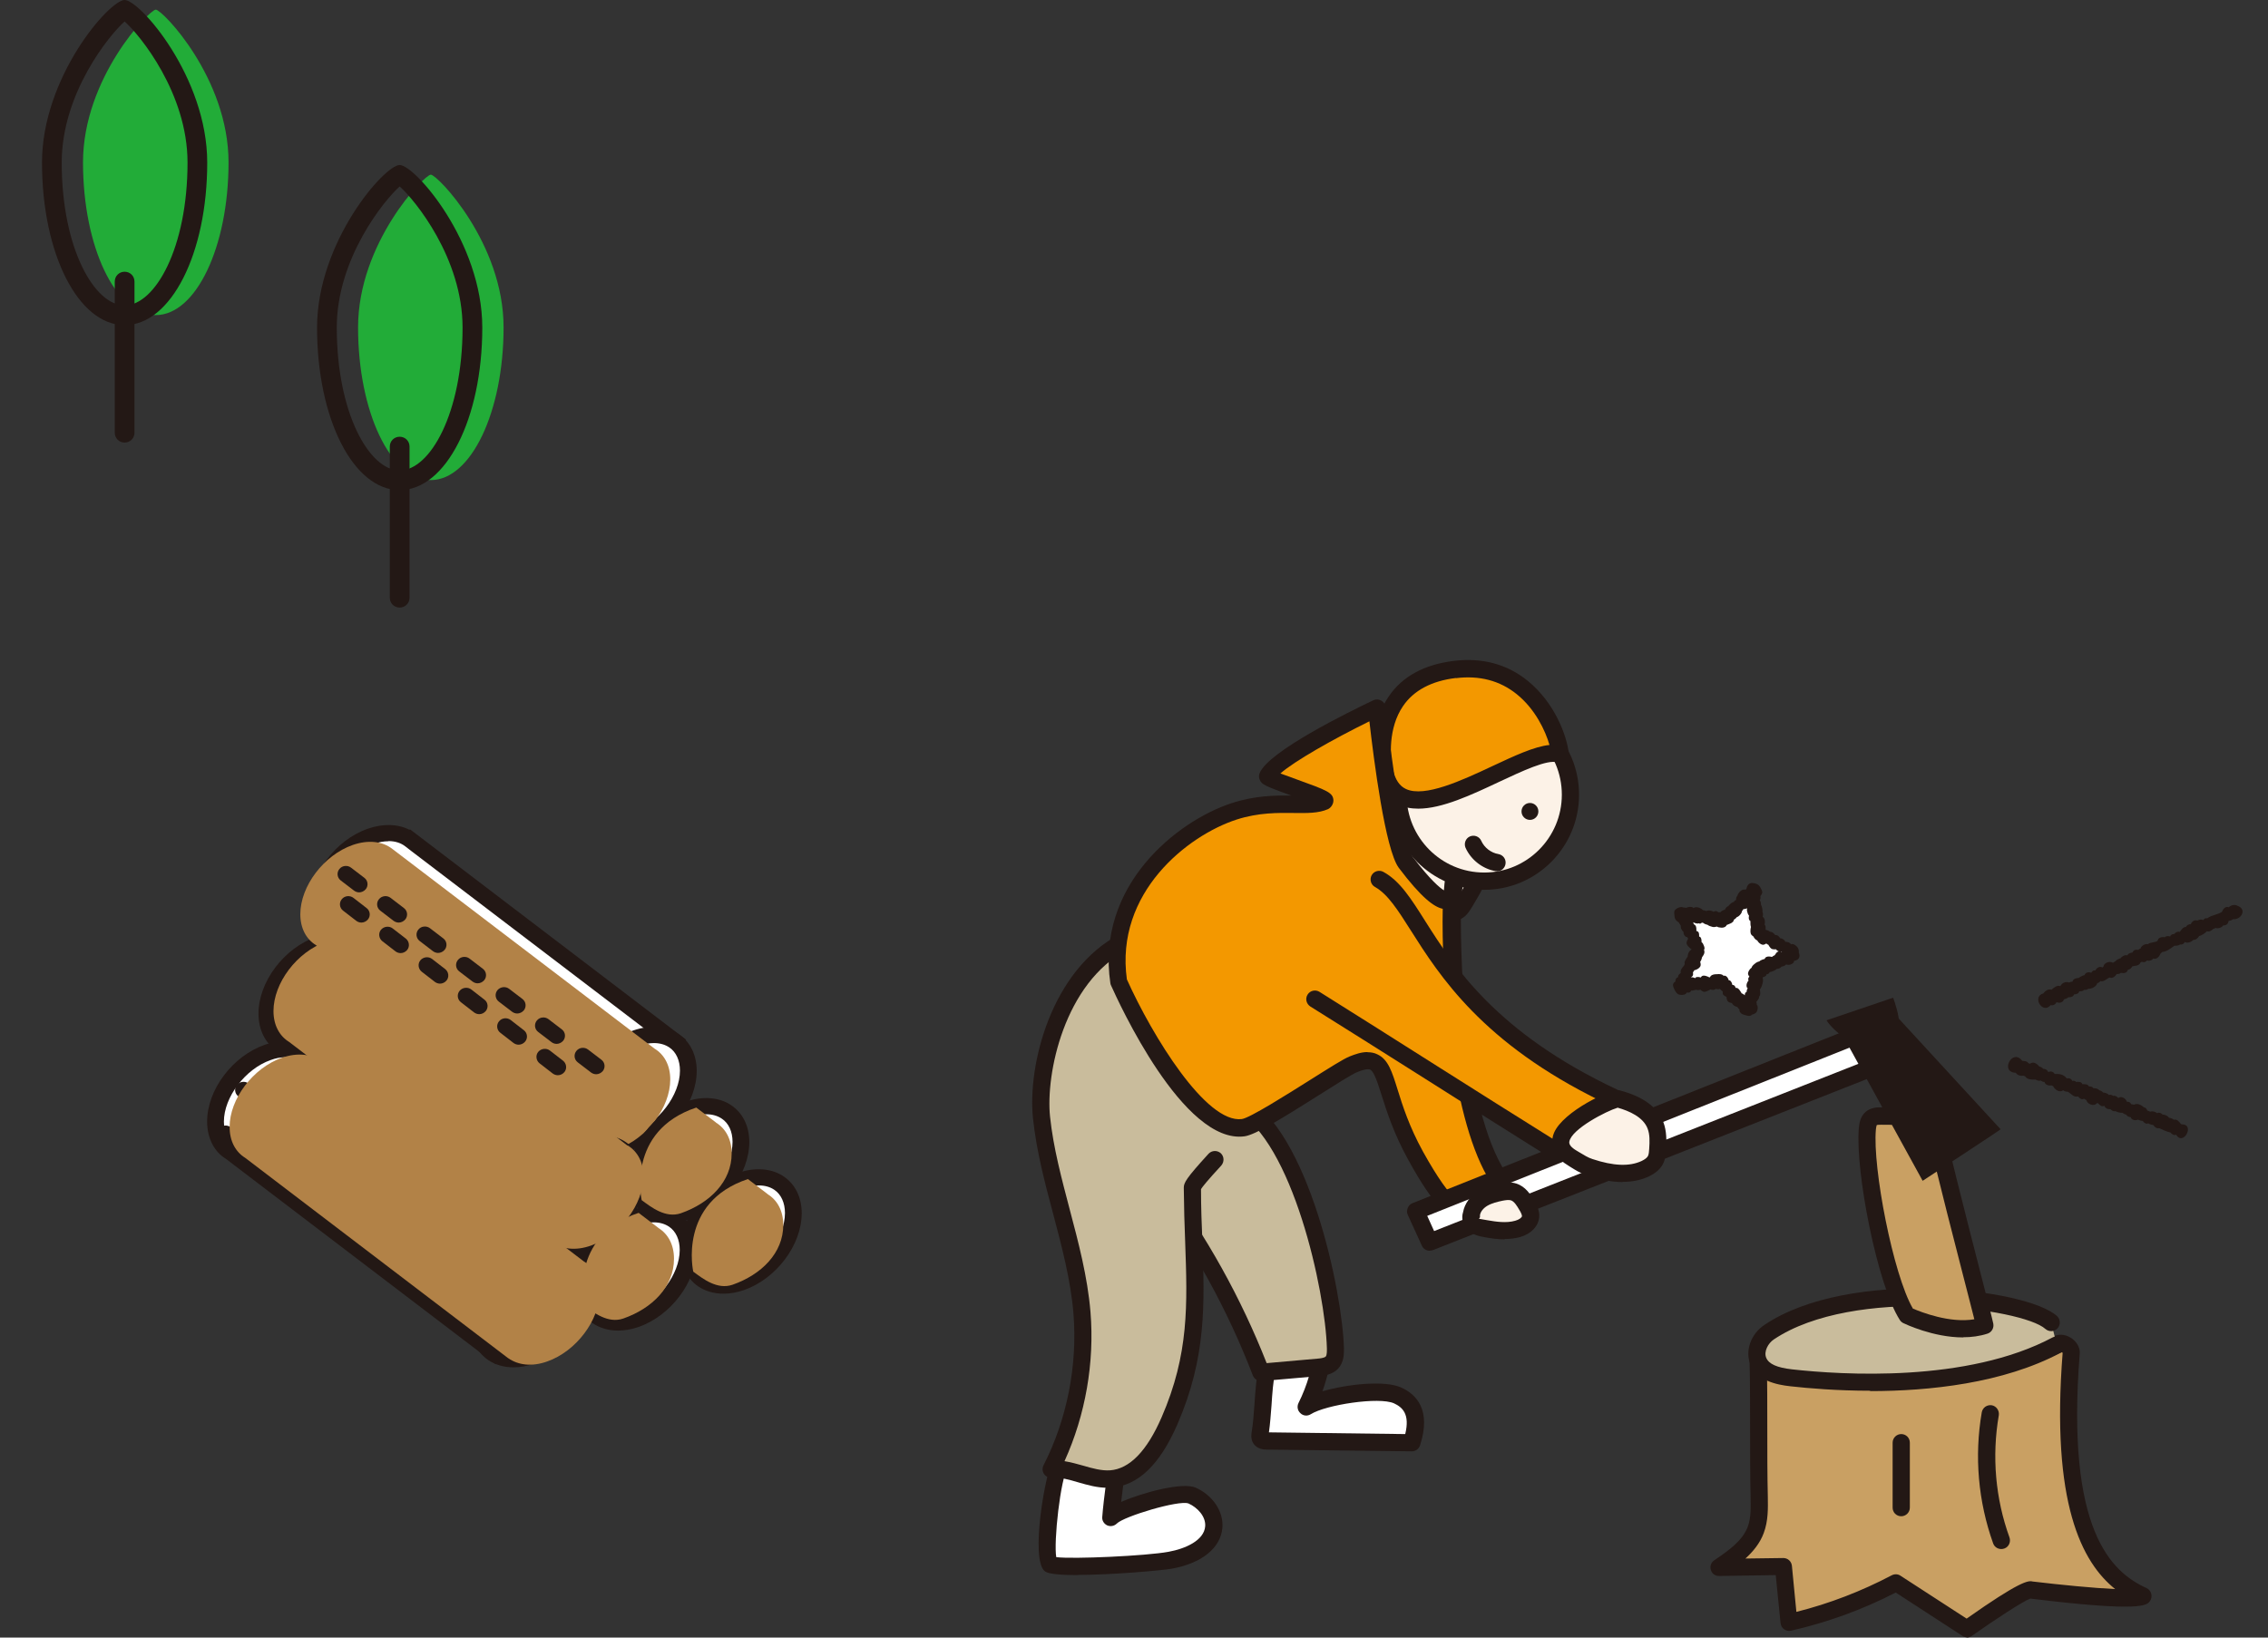 <svg width="108" height="78" viewBox="0 0 108 78" fill="none" xmlns="http://www.w3.org/2000/svg">
<rect x="0" y="0" width="108" height="78" fill="#333333" stroke="none"/>
<path d="M59.998 68.273C59.981 68.355 59.973 68.454 60.014 68.528C60.08 68.627 60.219 68.643 60.334 68.643C62.629 68.668 64.924 68.692 67.219 68.725C67.563 67.648 67.424 66.875 66.555 66.472C65.686 66.07 63.006 66.505 62.203 67.015C62.645 66.127 62.924 65.157 63.014 64.162C63.031 64.014 63.031 63.858 62.94 63.743C62.85 63.62 62.678 63.587 62.522 63.562C59.826 63.143 60.326 66.292 59.99 68.273H59.998Z" fill="white"/>
<path d="M67.228 69.128L60.343 69.046C60.228 69.046 59.867 69.046 59.679 68.742C59.548 68.528 59.589 68.306 59.605 68.199C59.671 67.805 59.703 67.352 59.736 66.884C59.826 65.568 59.925 64.212 60.794 63.521C61.244 63.159 61.859 63.036 62.605 63.151C62.769 63.175 63.08 63.225 63.277 63.48C63.474 63.735 63.449 64.047 63.433 64.195C63.367 64.91 63.212 65.601 62.974 66.267C64.187 65.922 65.957 65.733 66.736 66.094C67.441 66.415 68.17 67.155 67.621 68.841C67.564 69.013 67.408 69.128 67.228 69.128ZM60.425 68.224L66.916 68.306C67.146 67.352 66.785 67.032 66.384 66.843C65.671 66.522 63.138 66.908 62.416 67.361C62.261 67.459 62.056 67.443 61.925 67.311C61.785 67.188 61.753 66.99 61.834 66.826C62.253 65.987 62.523 65.058 62.605 64.121C62.613 64.014 62.605 63.981 62.605 63.965C62.605 63.981 62.498 63.965 62.466 63.965C61.949 63.883 61.564 63.948 61.294 64.162C60.712 64.631 60.621 65.806 60.548 66.941C60.515 67.369 60.482 67.821 60.425 68.224Z" fill="#231815"/>
<path d="M63.594 64.22C63.594 64.458 63.594 64.73 63.43 64.902C63.266 65.075 63.012 65.108 62.774 65.132C61.865 65.215 60.955 65.289 60.045 65.371C58.824 62.197 57.176 59.196 55.144 56.474C54.906 56.154 54.652 55.817 54.562 55.422C54.307 54.32 55.373 53.4 56.316 52.791C61.061 49.716 63.496 60.989 63.586 64.22H63.594Z" fill="#C9BC9C"/>
<path d="M60.046 65.782C59.874 65.782 59.727 65.675 59.661 65.519C58.456 62.378 56.825 59.418 54.817 56.721C54.555 56.368 54.268 55.989 54.161 55.521C53.923 54.468 54.571 53.441 56.096 52.446C57.169 51.747 58.21 51.665 59.21 52.191C62.341 53.843 63.923 61.556 63.997 64.212C63.997 64.442 64.013 64.869 63.727 65.182C63.448 65.486 63.046 65.519 62.809 65.543L60.079 65.782C60.079 65.782 60.054 65.782 60.046 65.782ZM57.907 52.676C57.473 52.676 57.022 52.832 56.546 53.136C55.342 53.917 54.809 54.657 54.964 55.332C55.03 55.636 55.243 55.915 55.464 56.203C57.473 58.9 59.096 61.827 60.317 64.927L62.735 64.713C62.849 64.705 63.063 64.68 63.128 64.614C63.194 64.549 63.185 64.318 63.185 64.22C63.112 61.482 61.538 54.337 58.833 52.906C58.53 52.75 58.218 52.668 57.907 52.668V52.676Z" fill="#231815"/>
<path d="M50.005 74.522C50.317 74.744 54.677 74.522 55.718 74.325C56.644 74.16 57.726 73.683 57.8 72.746C57.858 72.097 57.358 71.504 56.759 71.241C56.161 70.978 53.333 71.833 52.899 72.286C52.956 71.43 53.21 69.819 53.267 68.964C53.292 68.651 50.8 69.202 50.513 69.654C50.046 70.378 49.636 74.267 49.997 74.53L50.005 74.522Z" fill="white"/>
<path d="M51.299 75.023C50.537 75.023 49.939 74.974 49.767 74.851C49.029 74.316 49.791 70.025 50.176 69.424C50.553 68.841 52.791 68.314 53.34 68.495C53.57 68.569 53.701 68.766 53.685 68.98C53.652 69.416 53.578 70.041 53.496 70.674C53.455 70.97 53.422 71.266 53.389 71.537C54.488 71.061 56.324 70.592 56.93 70.855C57.75 71.217 58.275 71.998 58.209 72.771C58.127 73.733 57.225 74.464 55.791 74.719C55.324 74.802 52.939 75.015 51.299 75.015V75.023ZM50.299 74.168C51.094 74.267 54.578 74.111 55.644 73.913C56.455 73.766 57.332 73.371 57.389 72.705C57.43 72.236 57.021 71.8 56.594 71.611C56.127 71.439 53.521 72.228 53.185 72.565C53.062 72.689 52.881 72.721 52.726 72.656C52.57 72.582 52.471 72.425 52.488 72.253C52.521 71.817 52.594 71.2 52.676 70.575C52.734 70.115 52.791 69.663 52.832 69.284C52.25 69.342 51.062 69.663 50.849 69.885C50.496 70.436 50.168 73.437 50.299 74.177V74.168Z" fill="#231815"/>
<path d="M61.576 51.13C62.33 50.168 62.388 49.724 60.748 50.653C60.224 50.949 57.412 52.339 57.043 51.862C56.027 50.555 55.134 49.14 54.404 47.652C53.642 46.115 55.42 43.878 53.527 44.865C50.331 46.501 49.347 50.966 49.585 53.227C49.921 56.376 51.257 59.369 51.511 62.526C51.724 65.083 51.208 67.689 50.044 69.975C51.003 69.901 51.912 70.51 52.871 70.444C54.248 70.345 55.125 68.947 55.675 67.673C57.388 63.735 56.781 60.873 56.765 56.565C56.765 56.433 57.207 55.915 57.839 55.233" fill="#C9BC9C"/>
<path d="M52.724 70.863C52.24 70.863 51.789 70.732 51.355 70.608C50.912 70.477 50.486 70.353 50.084 70.386C49.928 70.386 49.797 70.329 49.715 70.205C49.633 70.082 49.625 69.926 49.691 69.794C50.814 67.599 51.314 65.034 51.117 62.567C50.986 60.964 50.56 59.369 50.15 57.815C49.756 56.343 49.355 54.822 49.191 53.276C48.92 50.744 50.051 46.197 53.338 44.487C53.797 44.248 54.256 44.067 54.592 44.322C54.945 44.585 54.855 45.062 54.748 45.613C54.633 46.189 54.502 46.904 54.773 47.455C55.486 48.894 56.346 50.275 57.33 51.541C57.822 51.591 59.707 50.76 60.559 50.283C61.494 49.757 62.068 49.535 62.379 49.905C62.707 50.283 62.346 50.818 61.912 51.377C61.772 51.558 61.518 51.591 61.338 51.451C61.158 51.311 61.125 51.056 61.264 50.875C61.281 50.859 61.297 50.834 61.305 50.818C61.207 50.867 61.092 50.933 60.961 51.007C60.6 51.212 57.404 52.972 56.732 52.108C55.699 50.785 54.789 49.338 54.043 47.825C53.65 47.019 53.822 46.115 53.953 45.457C53.978 45.334 54.002 45.194 54.019 45.079C53.945 45.111 53.846 45.153 53.715 45.218C50.658 46.805 49.789 51.188 50.002 53.186C50.158 54.674 50.56 56.162 50.937 57.601C51.355 59.18 51.789 60.816 51.928 62.493C52.125 64.894 51.691 67.393 50.691 69.597C50.994 69.646 51.289 69.728 51.584 69.811C52.027 69.942 52.453 70.057 52.855 70.033C53.789 69.967 54.617 69.112 55.314 67.508C56.625 64.491 56.543 62.139 56.437 59.163C56.404 58.349 56.379 57.494 56.371 56.573C56.371 56.335 56.477 56.129 57.551 54.953C57.707 54.789 57.961 54.781 58.133 54.929C58.297 55.085 58.305 55.34 58.158 55.513C57.477 56.252 57.256 56.532 57.191 56.639C57.191 57.519 57.223 58.341 57.256 59.13C57.363 62.09 57.453 64.647 56.068 67.837C55.224 69.778 54.191 70.764 52.912 70.855C52.846 70.855 52.789 70.855 52.732 70.855L52.724 70.863Z" fill="#231815"/>
<path d="M67.591 39.011C67.591 39.011 67.419 39.208 67.411 39.192L67.632 38.978C67.239 39.323 66.788 39.619 66.304 39.833C66.017 39.965 65.763 40.425 65.821 40.737C65.878 41.05 66.083 41.313 66.28 41.56C66.878 42.283 67.525 43.015 68.403 43.36C68.771 43.508 69.23 43.566 69.517 43.294C69.607 43.212 69.673 43.105 69.73 42.998C70.099 42.39 70.468 41.765 70.673 41.083C70.157 40.524 69.64 39.965 69.124 39.405C68.976 39.241 68.812 39.077 68.599 39.035C68.493 39.011 68.386 39.027 68.28 39.035C67.993 39.068 67.886 38.97 67.599 38.994L67.591 39.011Z" fill="#FCF2E7"/>
<path d="M68.978 43.911C68.748 43.911 68.502 43.862 68.248 43.755C67.281 43.368 66.593 42.596 65.97 41.831C65.724 41.527 65.494 41.222 65.421 40.82C65.331 40.326 65.675 39.677 66.142 39.463C66.544 39.274 66.921 39.044 67.265 38.756C67.355 38.665 67.445 38.6 67.585 38.591C67.634 38.591 67.675 38.591 67.724 38.591H67.765C67.863 38.591 67.937 38.608 68.011 38.624C68.093 38.641 68.15 38.649 68.232 38.641C68.347 38.624 68.511 38.608 68.683 38.641C69.035 38.715 69.273 38.97 69.429 39.134L71.134 40.984L71.068 41.206C70.847 41.946 70.445 42.62 70.085 43.221C70.019 43.327 69.929 43.475 69.798 43.607C69.585 43.804 69.306 43.903 68.986 43.903L68.978 43.911ZM67.535 39.594C67.207 39.841 66.855 40.047 66.478 40.219C66.355 40.277 66.199 40.556 66.224 40.68C66.257 40.885 66.412 41.091 66.601 41.313C67.158 41.995 67.773 42.686 68.552 42.998C68.781 43.089 69.093 43.147 69.24 43.015C69.289 42.974 69.339 42.883 69.38 42.809C69.691 42.291 70.011 41.765 70.207 41.206L68.822 39.71C68.732 39.611 68.609 39.479 68.511 39.463C68.47 39.455 68.388 39.463 68.314 39.463C68.117 39.479 67.97 39.463 67.863 39.438C67.83 39.438 67.798 39.43 67.773 39.422C67.699 39.504 67.626 39.562 67.535 39.594Z" fill="#231815"/>
<path d="M70.677 41.971C72.945 41.971 74.783 40.127 74.783 37.851C74.783 35.576 72.945 33.732 70.677 33.732C68.409 33.732 66.57 35.576 66.57 37.851C66.57 40.127 68.409 41.971 70.677 41.971Z" fill="#FCF2E7"/>
<path d="M70.676 42.382C68.185 42.382 66.16 40.351 66.16 37.851C66.16 35.352 68.185 33.321 70.676 33.321C73.168 33.321 75.193 35.352 75.193 37.851C75.193 40.351 73.168 42.382 70.676 42.382ZM70.676 34.143C68.635 34.143 66.98 35.804 66.98 37.851C66.98 39.899 68.635 41.56 70.676 41.56C72.717 41.56 74.373 39.899 74.373 37.851C74.373 35.804 72.717 34.143 70.676 34.143Z" fill="#231815"/>
<path d="M72.855 39.052C73.077 39.052 73.256 38.871 73.256 38.649C73.256 38.426 73.077 38.246 72.855 38.246C72.633 38.246 72.453 38.426 72.453 38.649C72.453 38.871 72.633 39.052 72.855 39.052Z" fill="#231815"/>
<path d="M69.277 31.89C72.85 31.455 74.186 34.818 74.293 35.928C72.605 35.36 66.834 40.417 65.933 36.783C65.695 35.837 65.449 32.359 69.277 31.89Z" fill="#F39800"/>
<path d="M67.539 38.517C67.195 38.517 66.875 38.46 66.588 38.32C66.064 38.065 65.703 37.58 65.531 36.881C65.343 36.108 65.252 34.456 66.129 33.173C66.777 32.219 67.818 31.652 69.228 31.479C70.572 31.315 71.76 31.627 72.744 32.425C74.039 33.469 74.621 35.064 74.703 35.886C74.719 36.026 74.662 36.158 74.547 36.248C74.441 36.339 74.293 36.363 74.162 36.314C73.687 36.158 72.474 36.733 71.4 37.235C70.056 37.868 68.67 38.517 67.539 38.517ZM69.326 32.293C68.17 32.433 67.318 32.885 66.81 33.633C66.097 34.678 66.187 36.084 66.334 36.684C66.449 37.144 66.646 37.44 66.949 37.58C67.834 37.999 69.621 37.169 71.056 36.495C72.113 36.002 73.055 35.557 73.785 35.483C73.588 34.801 73.105 33.773 72.228 33.066C71.424 32.417 70.449 32.162 69.326 32.301V32.293Z" fill="#231815"/>
<path d="M69.226 41.971C69.176 40.606 68.594 51.903 71.373 56.129C71.447 56.244 69.308 57.453 69.308 57.453C68.873 57.543 67.922 55.973 67.414 55.036C65.619 51.772 66.299 49.93 64.447 50.694C63.726 50.99 59.972 53.613 59.209 53.712C56.529 54.074 53.283 46.764 53.283 46.764C52.644 42.431 56.152 39.496 58.783 38.641C60.759 37.999 62.234 38.534 63.095 38.156C63.382 38.032 60.308 37.111 60.365 36.964C60.75 36.01 65.57 33.716 65.57 33.716C65.57 33.716 66.25 40.137 66.955 41.066C68.004 42.456 69.299 43.812 69.234 41.954L69.226 41.971Z" fill="#F39800"/>
<path d="M69.242 57.872C68.931 57.872 68.341 57.584 67.054 55.233C66.357 53.967 66.029 52.914 65.783 52.142C65.595 51.55 65.431 51.04 65.25 50.949C65.177 50.916 65.004 50.908 64.611 51.073C64.365 51.171 63.57 51.681 62.8 52.166C61.005 53.301 59.783 54.049 59.267 54.123C56.349 54.526 53.259 47.718 52.907 46.937C52.89 46.904 52.882 46.871 52.874 46.83C52.185 42.176 56.054 39.101 58.652 38.254C59.759 37.893 60.709 37.884 61.488 37.893C60.251 37.44 60.087 37.375 59.988 37.144C59.939 37.046 59.939 36.914 59.988 36.816C60.406 35.788 64.234 33.905 65.398 33.354C65.521 33.296 65.66 33.305 65.775 33.37C65.89 33.436 65.972 33.551 65.98 33.683C66.242 36.125 66.824 40.219 67.283 40.828C68.127 41.938 68.57 42.291 68.758 42.407C68.791 41.962 68.832 41.675 68.89 41.601C68.996 41.461 69.177 41.403 69.34 41.453C69.627 41.543 69.635 41.823 69.644 41.946C69.644 42.094 69.66 42.407 69.578 42.694C69.513 45.128 69.619 52.684 71.726 55.891C71.791 55.989 71.808 56.113 71.783 56.228C71.742 56.409 71.701 56.565 69.513 57.798C69.48 57.823 69.439 57.831 69.39 57.839C69.349 57.839 69.299 57.856 69.242 57.856V57.872ZM65.127 50.119C65.283 50.119 65.439 50.144 65.586 50.218C66.103 50.456 66.283 51.032 66.554 51.903C66.783 52.643 67.103 53.654 67.758 54.846C68.496 56.178 69.013 56.844 69.242 57.017C69.849 56.672 70.496 56.277 70.832 56.055C69.045 52.947 68.635 46.386 68.701 43.286C68.291 43.204 67.685 42.76 66.611 41.338C65.963 40.483 65.414 36.141 65.209 34.357C63.455 35.22 61.636 36.256 60.972 36.84C61.209 36.931 61.513 37.038 61.759 37.128C63.193 37.646 63.488 37.753 63.496 38.131C63.496 38.295 63.382 38.476 63.234 38.542C62.783 38.739 62.242 38.731 61.611 38.723C60.865 38.715 59.939 38.698 58.89 39.035C56.554 39.792 53.087 42.522 53.661 46.649C54.882 49.362 57.439 53.523 59.136 53.301C59.513 53.252 61.283 52.133 62.341 51.467C63.349 50.834 63.98 50.431 64.275 50.316C64.521 50.218 64.816 50.111 65.111 50.111L65.127 50.119Z" fill="#231815"/>
<path d="M71.289 41.494C71.289 41.494 71.24 41.494 71.223 41.494C70.6 41.387 70.051 40.959 69.789 40.384C69.699 40.178 69.789 39.932 69.994 39.841C70.199 39.751 70.445 39.841 70.535 40.047C70.682 40.376 71.002 40.622 71.354 40.68C71.576 40.721 71.731 40.926 71.69 41.157C71.658 41.354 71.486 41.502 71.289 41.502V41.494Z" fill="#231815"/>
<path d="M65.683 41.897C67.822 43.072 68.167 48.228 76.879 52.298C76.248 53.177 74.74 55.233 73.839 54.666C70.412 52.52 66.035 49.724 62.609 47.586" fill="#F39800"/>
<path d="M74.175 55.184C73.987 55.184 73.798 55.134 73.626 55.019C71.913 53.95 69.962 52.709 68.011 51.475C66.061 50.242 64.11 49.009 62.397 47.94C62.208 47.817 62.143 47.57 62.266 47.373C62.389 47.175 62.643 47.126 62.831 47.241C64.544 48.31 66.495 49.551 68.446 50.785C70.397 52.018 72.347 53.252 74.061 54.32C74.192 54.403 74.724 54.493 76.257 52.454C70.585 49.691 68.544 46.468 67.184 44.322C66.569 43.352 66.077 42.579 65.479 42.25C65.282 42.143 65.208 41.889 65.315 41.691C65.421 41.494 65.675 41.42 65.872 41.527C66.659 41.954 67.192 42.801 67.872 43.878C69.216 46 71.249 49.206 77.052 51.919C77.167 51.969 77.249 52.068 77.273 52.191C77.306 52.306 77.273 52.438 77.208 52.536C76.29 53.811 75.167 55.175 74.175 55.175V55.184Z" fill="#231815"/>
<path d="M83.732 64.82C83.781 66.867 83.732 69.243 83.781 71.291C83.789 71.825 83.805 72.368 83.617 72.869C83.314 73.659 82.576 74.185 81.871 74.654C82.896 74.637 83.912 74.621 84.937 74.604C85.027 75.492 85.109 76.38 85.199 77.268C86.969 76.865 88.682 76.224 90.289 75.377C91.42 76.109 92.551 76.841 93.682 77.581C93.682 77.581 96.444 75.616 96.723 75.714C96.723 75.714 101.813 76.339 102.075 76.002C100.518 75.295 97.944 73.453 98.649 64.442C98.674 64.121 98.166 63.825 97.944 64.055" fill="#C9A063"/>
<path d="M93.681 77.992C93.608 77.992 93.526 77.967 93.46 77.926L90.272 75.854C88.698 76.668 87.018 77.276 85.288 77.671C85.174 77.696 85.051 77.671 84.96 77.605C84.862 77.54 84.805 77.433 84.788 77.309L84.559 75.023L81.87 75.065C81.649 75.065 81.526 74.95 81.469 74.777C81.411 74.604 81.485 74.415 81.633 74.316C82.354 73.831 82.977 73.371 83.223 72.73C83.387 72.302 83.37 71.8 83.362 71.307C83.338 70.279 83.338 69.169 83.338 68.059C83.338 66.958 83.338 65.856 83.313 64.828C83.313 64.598 83.485 64.417 83.715 64.409C83.928 64.409 84.133 64.582 84.133 64.812C84.157 65.839 84.157 66.949 84.157 68.059C84.157 69.161 84.157 70.263 84.182 71.291C84.19 71.833 84.206 72.442 83.985 73.026C83.805 73.511 83.477 73.905 83.116 74.234L84.919 74.21C85.132 74.21 85.305 74.366 85.329 74.579L85.542 76.775C87.116 76.38 88.649 75.788 90.083 75.032C90.214 74.966 90.37 74.966 90.493 75.048L93.649 77.096C96.157 75.328 96.583 75.27 96.788 75.328C98.165 75.492 99.698 75.64 100.722 75.689C99.132 74.415 97.657 71.595 98.222 64.425C98.222 64.433 98.189 64.425 98.157 64.409C98.001 64.516 97.78 64.507 97.64 64.368C97.476 64.212 97.468 63.948 97.624 63.784C97.837 63.562 98.165 63.513 98.485 63.652C98.78 63.784 99.067 64.096 99.034 64.483C98.37 72.894 100.534 74.876 102.214 75.64C102.329 75.689 102.411 75.796 102.443 75.92C102.476 76.043 102.444 76.175 102.37 76.273C102.222 76.462 101.968 76.791 96.681 76.142C96.337 76.265 94.993 77.145 93.886 77.926C93.813 77.975 93.731 78 93.649 78L93.681 77.992Z" fill="#231815"/>
<path d="M97.671 62.978C96.442 61.868 88.245 60.75 84.237 63.447C83.803 63.743 83.524 64.335 83.729 64.82C83.966 65.395 84.68 65.552 85.294 65.618C88.138 65.938 93.942 66.185 97.942 64.055" fill="#C9BC9C"/>
<path d="M89.064 66.242C87.49 66.242 86.129 66.127 85.252 66.029C84.588 65.955 83.679 65.766 83.351 64.976C83.088 64.343 83.375 63.537 84.015 63.11C88.08 60.372 96.49 61.358 97.949 62.682C98.121 62.839 98.129 63.093 97.981 63.266C97.826 63.439 97.572 63.447 97.4 63.299C96.301 62.304 88.277 61.243 84.465 63.8C84.195 63.981 83.982 64.376 84.105 64.672C84.228 64.968 84.613 65.141 85.334 65.223C87.703 65.486 93.67 65.872 97.744 63.702C97.941 63.595 98.195 63.669 98.301 63.874C98.408 64.08 98.334 64.327 98.129 64.433C95.391 65.889 91.875 66.259 89.055 66.259L89.064 66.242Z" fill="#231815"/>
<path d="M88.918 53.769C88.934 53.589 88.967 53.391 89.098 53.276C89.229 53.161 89.418 53.161 89.59 53.161C90.426 53.161 91.262 53.177 92.098 53.186C91.893 53.186 94.335 62.361 94.499 63.143C92.893 63.669 90.795 62.657 90.795 62.657C89.778 61.071 88.737 55.685 88.909 53.769H88.918Z" fill="#C9A063"/>
<path d="M93.475 63.702C92.049 63.702 90.697 63.052 90.631 63.019C90.565 62.986 90.508 62.937 90.467 62.871C89.393 61.202 88.336 55.759 88.516 53.728C88.533 53.556 88.566 53.194 88.844 52.955C89.098 52.742 89.41 52.742 89.606 52.742L92.115 52.766C92.344 52.766 92.524 52.955 92.524 53.177C92.524 53.202 92.524 53.235 92.516 53.26C92.582 53.909 93.688 58.209 94.287 60.544C94.623 61.86 94.869 62.806 94.918 63.044C94.959 63.249 94.844 63.455 94.647 63.521C94.27 63.644 93.877 63.694 93.492 63.694L93.475 63.702ZM91.09 62.329C91.475 62.493 92.844 63.036 94.016 62.838C93.901 62.394 93.713 61.638 93.483 60.758C92.303 56.178 91.861 54.361 91.729 53.589L89.59 53.572C89.549 53.572 89.401 53.572 89.369 53.589C89.369 53.589 89.344 53.646 89.328 53.802C89.164 55.603 90.147 60.709 91.09 62.329Z" fill="#231815"/>
<path d="M67.406 57.691L68.078 59.163L90.996 50.127L89.758 48.787L67.406 57.691Z" fill="white"/>
<path d="M68.078 59.574C67.922 59.574 67.775 59.484 67.709 59.336L67.037 57.864C66.988 57.765 66.988 57.642 67.037 57.535C67.078 57.428 67.16 57.346 67.266 57.305L89.618 48.4C89.774 48.343 89.954 48.376 90.069 48.507L91.307 49.847C91.397 49.946 91.438 50.086 91.405 50.218C91.372 50.349 91.282 50.456 91.159 50.505L68.242 59.541C68.193 59.558 68.143 59.566 68.094 59.566L68.078 59.574ZM67.963 57.913L68.291 58.637L90.29 49.963L89.651 49.272L67.963 57.913Z" fill="#231815"/>
<path d="M77.031 52.347C77.769 52.536 78.564 52.906 78.835 53.63C78.966 53.983 78.958 54.378 78.933 54.756C78.925 54.929 78.908 55.101 78.835 55.249C78.736 55.447 78.54 55.578 78.343 55.677C77.523 56.055 76.556 55.891 75.704 55.603C75.4 55.504 75.138 55.323 74.859 55.159C72.9 53.975 76.859 52.306 77.031 52.347Z" fill="#FCF2E7"/>
<path d="M77.27 56.302C76.762 56.302 76.197 56.195 75.566 55.981C75.262 55.883 75.008 55.726 74.762 55.57L74.648 55.496C73.721 54.937 73.885 54.238 74 53.959C74.434 52.931 76.73 51.837 77.131 51.936C78.238 52.224 78.942 52.742 79.213 53.465C79.369 53.885 79.361 54.32 79.336 54.764C79.328 54.945 79.311 55.192 79.197 55.422C79.074 55.677 78.836 55.883 78.508 56.039C78.139 56.211 77.721 56.294 77.262 56.294L77.27 56.302ZM77.016 52.766C76.516 52.914 74.836 53.769 74.73 54.378C74.705 54.509 74.82 54.657 75.074 54.805L75.197 54.879C75.418 55.011 75.623 55.142 75.836 55.208C76.828 55.537 77.59 55.57 78.172 55.299C78.328 55.225 78.434 55.142 78.475 55.06C78.516 54.978 78.525 54.846 78.533 54.723C78.557 54.361 78.566 54.041 78.459 53.761C78.254 53.21 77.582 52.914 77.025 52.758L77.016 52.766Z" fill="#231815"/>
<path d="M70.255 58.308C70.091 58.218 70.042 57.995 70.075 57.806C70.132 57.502 70.346 57.239 70.608 57.083C70.87 56.927 71.182 56.844 71.485 56.787C71.681 56.746 71.895 56.721 72.083 56.787C72.378 56.886 72.559 57.165 72.706 57.436C72.805 57.601 72.903 57.782 72.878 57.971C72.854 58.275 72.55 58.472 72.255 58.555C71.763 58.694 71.239 58.629 70.739 58.538C70.542 58.505 70.337 58.464 70.19 58.333C70.042 58.201 69.977 57.954 70.1 57.798" fill="#FCF2E7"/>
<path d="M71.647 59.032C71.311 59.032 70.983 58.982 70.68 58.925C70.425 58.883 70.163 58.818 69.934 58.62C69.663 58.39 69.573 58.028 69.671 57.732C69.745 57.33 70.007 56.968 70.401 56.721C70.737 56.516 71.098 56.425 71.409 56.368C71.663 56.318 71.934 56.285 72.212 56.376C72.639 56.516 72.876 56.877 73.065 57.206C73.163 57.371 73.327 57.658 73.294 57.987C73.253 58.415 72.901 58.777 72.376 58.925C72.13 58.99 71.885 59.015 71.647 59.015V59.032ZM70.442 58.053C70.549 58.069 70.688 58.094 70.819 58.119C71.245 58.193 71.729 58.267 72.155 58.144C72.344 58.094 72.475 57.987 72.475 57.922C72.475 57.856 72.401 57.708 72.352 57.634C72.237 57.436 72.106 57.223 71.95 57.173C71.844 57.14 71.696 57.165 71.557 57.19C71.319 57.239 71.04 57.305 70.819 57.436C70.63 57.551 70.499 57.716 70.475 57.88C70.475 57.93 70.475 57.971 70.475 57.979L70.425 58.053H70.442Z" fill="#231815"/>
<path d="M91.552 56.244C91.552 56.244 95.363 53.753 95.265 53.786L90.06 48.129L87.781 49.371L91.56 56.252L91.552 56.244Z" fill="#231815"/>
<path d="M86.977 48.598C87.157 48.886 87.591 49.28 87.772 49.371L88.419 49.395C89.042 49.206 89.665 49.017 90.288 48.828C90.329 48.812 90.378 48.803 90.403 48.77C90.427 48.746 90.427 48.705 90.427 48.672C90.427 48.367 90.255 47.8 90.149 47.521L86.977 48.598Z" fill="#231815"/>
<path d="M106.567 43.155C106.428 43.064 106.248 43.105 106.133 43.212C105.969 43.155 105.862 43.294 105.805 43.434C105.592 43.574 105.313 43.582 105.108 43.739C105.026 43.714 104.953 43.763 104.912 43.829C104.83 43.771 104.731 43.804 104.641 43.845C104.485 43.804 104.379 43.886 104.321 44.026C104.231 44.01 104.133 44.067 104.092 44.15C103.953 44.15 103.879 44.289 103.797 44.388C103.699 44.355 103.6 44.404 103.535 44.487C103.461 44.487 103.363 44.52 103.346 44.602C103.264 44.585 103.141 44.569 103.092 44.643C102.953 44.61 102.764 44.651 102.74 44.816C102.592 44.906 102.412 44.865 102.281 44.972C102.149 44.939 101.953 45.054 101.928 45.186C101.887 45.186 101.854 45.21 101.822 45.243C101.707 45.218 101.592 45.243 101.551 45.367C101.461 45.383 101.338 45.408 101.305 45.506C101.199 45.465 101.043 45.547 100.986 45.638C100.887 45.671 100.789 45.712 100.723 45.794C100.682 45.81 100.649 45.835 100.617 45.86C100.469 45.753 100.174 45.86 100.166 46.041C100.149 46.049 100.133 46.065 100.117 46.082C99.977 46 99.838 46.106 99.772 46.23C99.691 46.197 99.617 46.263 99.584 46.337C99.461 46.279 99.313 46.312 99.264 46.444C99.158 46.468 99.059 46.526 98.977 46.583C98.863 46.583 98.715 46.624 98.691 46.756C98.633 46.756 98.576 46.772 98.527 46.797C98.355 46.739 98.199 46.813 98.109 46.97C97.977 46.904 97.789 47.044 97.691 47.142C97.543 47.085 97.379 47.2 97.305 47.315C96.74 47.471 97.272 48.335 97.65 47.874C97.764 47.907 97.887 47.841 97.928 47.734C98.068 47.792 98.231 47.759 98.281 47.603C98.355 47.578 98.445 47.553 98.502 47.496C98.609 47.512 98.731 47.471 98.764 47.364C98.863 47.364 98.994 47.331 99.01 47.216C99.092 47.216 99.182 47.216 99.24 47.151C99.305 47.151 99.379 47.151 99.436 47.101C99.6 47.101 99.822 47.003 99.871 46.83C99.936 46.813 99.977 46.781 100.018 46.731C100.19 46.781 100.322 46.608 100.461 46.559C100.6 46.624 100.723 46.501 100.797 46.394C100.871 46.394 100.953 46.386 100.994 46.337C101.141 46.37 101.289 46.345 101.33 46.189C101.428 46.189 101.494 46.098 101.543 46.024C101.682 46 101.879 46 101.928 45.843C101.953 45.835 101.969 45.827 101.994 45.81C102.092 45.852 102.174 45.827 102.24 45.745C102.346 45.786 102.477 45.745 102.535 45.654C102.707 45.72 102.83 45.547 102.895 45.399C102.928 45.383 102.944 45.367 102.969 45.342C103.174 45.334 103.379 45.161 103.543 45.046C103.633 45.046 103.731 45.046 103.813 44.988C103.903 45.005 104.002 44.955 104.035 44.865C104.158 44.947 104.362 44.865 104.444 44.766C104.559 44.783 104.666 44.676 104.723 44.585C104.862 44.544 104.985 44.462 105.092 44.355C105.199 44.396 105.321 44.322 105.387 44.248C105.428 44.248 105.461 44.224 105.494 44.199C105.625 44.24 105.789 44.191 105.871 44.076C106.018 44.084 106.1 44.01 106.125 43.862C106.198 43.854 106.28 43.829 106.338 43.78C106.715 43.821 107.002 43.327 106.576 43.155H106.567Z" fill="#231815"/>
<path d="M103.872 53.539C103.872 53.539 103.864 53.539 103.855 53.539C103.774 53.432 103.667 53.292 103.511 53.334C103.454 53.276 103.372 53.251 103.29 53.243C103.224 53.145 103.093 53.087 102.978 53.087C102.921 53.013 102.806 52.972 102.716 53.021C102.634 52.947 102.495 52.914 102.388 52.947C102.347 52.931 102.298 52.914 102.257 52.898C102.224 52.832 102.183 52.75 102.101 52.75C101.97 52.635 101.79 52.528 101.618 52.618C101.577 52.61 101.528 52.594 101.487 52.594C101.446 52.511 101.38 52.462 101.282 52.479C101.233 52.322 101.019 52.183 100.872 52.298C100.806 52.232 100.716 52.166 100.618 52.199C100.569 52.141 100.487 52.133 100.421 52.158C100.356 52.067 100.241 52.051 100.142 52.035C100.101 51.977 100.028 51.944 99.962 51.928C99.897 51.837 99.774 51.837 99.675 51.829C99.642 51.747 99.552 51.747 99.47 51.747C99.429 51.632 99.274 51.64 99.159 51.64C99.126 51.517 98.962 51.525 98.856 51.533C98.823 51.475 98.733 51.475 98.675 51.484C98.642 51.377 98.52 51.336 98.421 51.369C98.266 51.171 98.069 51.138 97.839 51.155C97.79 51.04 97.642 51.007 97.536 51.064C97.503 50.966 97.405 50.908 97.298 50.908C97.249 50.851 97.175 50.809 97.102 50.793C96.995 50.653 96.815 50.546 96.659 50.67C96.643 50.653 96.61 50.645 96.585 50.637C96.536 50.538 96.397 50.538 96.298 50.53C95.831 49.905 95.216 51.073 95.987 51.097C96.077 51.229 96.225 51.254 96.372 51.237C96.388 51.254 96.413 51.262 96.438 51.27C96.528 51.426 96.757 51.426 96.921 51.418C97.003 51.459 97.093 51.5 97.183 51.467C97.233 51.508 97.29 51.541 97.356 51.533C97.397 51.681 97.561 51.722 97.692 51.697C97.716 51.714 97.733 51.722 97.766 51.73C97.839 51.895 98.077 52.067 98.249 51.928C98.298 51.985 98.397 52.002 98.47 52.002C98.626 52.092 98.749 52.281 98.954 52.224C99.02 52.306 99.126 52.405 99.241 52.331C99.274 52.363 99.306 52.38 99.347 52.396C99.405 52.602 99.716 52.725 99.864 52.536C99.88 52.536 99.905 52.553 99.921 52.561C99.995 52.651 100.101 52.733 100.208 52.668C100.249 52.791 100.372 52.84 100.495 52.832C100.56 52.89 100.642 52.955 100.733 52.922C100.831 52.98 100.954 53.005 101.069 53.005C101.118 53.038 101.175 53.079 101.241 53.087C101.298 53.169 101.372 53.21 101.462 53.21C101.511 53.367 101.683 53.375 101.815 53.334C101.88 53.358 101.962 53.391 102.036 53.391C102.101 53.482 102.192 53.556 102.298 53.506C102.372 53.556 102.462 53.572 102.544 53.589C102.601 53.687 102.7 53.761 102.823 53.736C102.995 53.819 103.167 53.901 103.355 53.942C103.421 54.016 103.519 54.098 103.626 54.049C103.97 54.616 104.544 53.531 103.888 53.556L103.872 53.539Z" fill="#231815"/>
<path d="M83.46 42.456L83.722 44.446L85.485 45.391L83.681 46.254L83.329 48.219L81.952 46.772L79.977 47.044L80.927 45.284L80.058 43.484L82.017 43.845L83.46 42.456Z" fill="white"/>
<path d="M85.657 45.391V45.375C85.657 45.35 85.657 45.325 85.657 45.301C85.657 45.202 85.616 45.136 85.559 45.079C85.493 45.021 85.428 44.964 85.329 44.964C85.313 44.964 85.305 44.972 85.288 44.98C85.264 44.939 85.223 44.914 85.182 44.889C85.125 44.865 85.067 44.857 85.01 44.857C85.002 44.84 85.002 44.816 84.985 44.799C84.928 44.742 84.862 44.692 84.772 44.692C84.723 44.618 84.674 44.552 84.584 44.536C84.559 44.536 84.543 44.536 84.518 44.536C84.518 44.528 84.518 44.511 84.51 44.503C84.452 44.446 84.395 44.388 84.305 44.38C84.297 44.38 84.288 44.38 84.28 44.38C84.231 44.33 84.166 44.306 84.092 44.289C84.092 44.289 84.084 44.289 84.075 44.289C84.084 44.199 84.084 44.1 84.026 44.026C84.026 44.01 84.034 43.993 84.043 43.969C84.043 43.87 84.043 43.779 83.977 43.697C83.961 43.681 83.944 43.681 83.936 43.673C83.953 43.599 83.969 43.516 83.928 43.442C83.928 43.442 83.928 43.442 83.928 43.434C83.928 43.377 83.928 43.311 83.912 43.253C83.903 43.196 83.879 43.138 83.854 43.081C83.854 43.064 83.854 43.048 83.854 43.023C83.846 42.966 83.829 42.916 83.797 42.875C83.797 42.867 83.813 42.859 83.821 42.842C83.838 42.793 83.838 42.727 83.829 42.678C83.871 42.637 83.895 42.587 83.912 42.538C83.936 42.439 83.862 42.341 83.813 42.25C83.764 42.16 83.69 42.111 83.6 42.086C83.502 42.061 83.403 42.036 83.313 42.086C83.223 42.135 83.19 42.226 83.166 42.324C83.166 42.333 83.149 42.341 83.149 42.349C83.149 42.349 83.141 42.365 83.133 42.374C83.059 42.365 82.993 42.365 82.928 42.407C82.838 42.464 82.756 42.571 82.731 42.67C82.674 42.727 82.666 42.801 82.666 42.875C82.666 42.875 82.649 42.875 82.641 42.875C82.608 42.892 82.584 42.924 82.567 42.957C82.485 42.974 82.42 43.031 82.362 43.089C82.338 43.114 82.313 43.138 82.297 43.163C82.297 43.163 82.297 43.163 82.289 43.163C82.207 43.196 82.174 43.262 82.133 43.336C82.116 43.336 82.1 43.336 82.084 43.344C82.018 43.368 81.969 43.401 81.92 43.451C81.887 43.451 81.854 43.451 81.821 43.451C81.797 43.434 81.78 43.41 81.748 43.401C81.69 43.385 81.641 43.401 81.592 43.426C81.559 43.401 81.518 43.385 81.469 43.377C81.395 43.36 81.321 43.36 81.248 43.393C81.248 43.393 81.248 43.393 81.231 43.385C81.19 43.368 81.141 43.352 81.092 43.352C81.059 43.311 81.018 43.286 80.969 43.262C80.879 43.22 80.78 43.188 80.682 43.229C80.666 43.229 80.666 43.245 80.649 43.253C80.625 43.229 80.6 43.212 80.567 43.204C80.485 43.188 80.379 43.196 80.313 43.237C80.305 43.237 80.289 43.237 80.28 43.237C80.239 43.237 80.19 43.22 80.141 43.22C80.117 43.212 80.084 43.196 80.051 43.204C79.944 43.212 79.821 43.27 79.764 43.344C79.698 43.418 79.731 43.541 79.74 43.648C79.748 43.755 79.797 43.829 79.871 43.886C79.895 43.903 79.92 43.919 79.944 43.936C79.961 43.96 79.969 43.985 79.985 44.01C80.002 44.034 80.018 44.059 80.034 44.084C80.034 44.133 80.034 44.191 80.059 44.24C80.084 44.297 80.117 44.347 80.166 44.388C80.166 44.454 80.182 44.528 80.231 44.577C80.264 44.618 80.305 44.635 80.354 44.643C80.362 44.667 80.379 44.692 80.387 44.717C80.346 44.783 80.313 44.848 80.313 44.914C80.313 45.013 80.403 45.087 80.477 45.161C80.502 45.185 80.534 45.202 80.559 45.218C80.559 45.218 80.543 45.227 80.534 45.235C80.444 45.292 80.403 45.366 80.379 45.465C80.371 45.498 80.371 45.539 80.362 45.572C80.346 45.588 80.33 45.605 80.321 45.63C80.264 45.712 80.198 45.802 80.223 45.909C80.223 45.909 80.223 45.909 80.223 45.925C80.207 45.95 80.19 45.983 80.182 46.008C80.133 46.049 80.1 46.106 80.067 46.156C80.026 46.221 80.026 46.279 80.034 46.345C79.977 46.386 79.928 46.427 79.912 46.493C79.912 46.509 79.912 46.526 79.912 46.542C79.879 46.55 79.846 46.567 79.821 46.6C79.789 46.641 79.78 46.698 79.78 46.748C79.731 46.781 79.69 46.813 79.674 46.871C79.649 46.97 79.707 47.068 79.748 47.159C79.797 47.241 79.846 47.34 79.953 47.373C80.051 47.397 80.182 47.397 80.264 47.348C80.289 47.331 80.305 47.299 80.321 47.274C80.379 47.282 80.436 47.29 80.485 47.249C80.51 47.233 80.518 47.208 80.534 47.184C80.576 47.184 80.617 47.184 80.657 47.167C80.698 47.167 80.731 47.151 80.772 47.142C80.838 47.175 80.912 47.159 80.977 47.142C81.018 47.184 81.059 47.216 81.108 47.233C81.198 47.266 81.305 47.2 81.395 47.159C81.412 47.159 81.42 47.142 81.436 47.126C81.51 47.151 81.592 47.159 81.657 47.134C81.674 47.134 81.674 47.109 81.69 47.101C81.731 47.109 81.772 47.118 81.813 47.118C81.846 47.118 81.879 47.118 81.903 47.101C81.928 47.134 81.961 47.167 82.002 47.2C82.01 47.2 82.018 47.216 82.034 47.225C82.034 47.258 82.034 47.299 82.034 47.331C82.059 47.406 82.141 47.447 82.215 47.488C82.215 47.562 82.231 47.627 82.264 47.677C82.305 47.743 82.387 47.759 82.469 47.776C82.518 47.866 82.584 47.915 82.674 47.948C82.69 47.948 82.715 47.956 82.731 47.965C82.748 47.989 82.764 48.014 82.78 48.03C82.797 48.047 82.813 48.063 82.829 48.08C82.829 48.121 82.829 48.17 82.862 48.211C82.92 48.302 83.01 48.326 83.108 48.351C83.198 48.376 83.305 48.417 83.395 48.359C83.412 48.359 83.412 48.335 83.42 48.326H83.436C83.518 48.302 83.616 48.269 83.657 48.187C83.698 48.104 83.715 47.989 83.69 47.907C83.69 47.891 83.666 47.882 83.657 47.866C83.657 47.817 83.649 47.776 83.641 47.734C83.641 47.726 83.641 47.718 83.641 47.71C83.641 47.702 83.657 47.693 83.666 47.685C83.715 47.619 83.78 47.545 83.772 47.455C83.772 47.455 83.772 47.455 83.78 47.455C83.838 47.381 83.821 47.282 83.813 47.192C83.813 47.167 83.805 47.142 83.805 47.126C83.813 47.109 83.829 47.093 83.838 47.085C83.871 47.027 83.895 46.97 83.912 46.904C83.936 46.846 83.944 46.781 83.953 46.723C83.953 46.666 83.953 46.624 83.936 46.575C83.936 46.567 83.936 46.559 83.944 46.55C83.993 46.534 84.043 46.517 84.084 46.485C84.108 46.468 84.116 46.427 84.125 46.402C84.141 46.402 84.157 46.402 84.174 46.402C84.223 46.378 84.256 46.337 84.28 46.295C84.338 46.295 84.387 46.271 84.436 46.254C84.502 46.23 84.559 46.197 84.608 46.148C84.698 46.148 84.764 46.115 84.821 46.057C84.821 46.057 84.829 46.041 84.838 46.041C84.862 46.041 84.887 46.024 84.911 46.024C84.977 46.008 85.018 45.975 85.059 45.934C85.067 45.934 85.075 45.942 85.084 45.95C85.182 45.967 85.297 45.95 85.37 45.884C85.411 45.86 85.428 45.81 85.436 45.761C85.436 45.761 85.452 45.761 85.461 45.761C85.543 45.736 85.624 45.712 85.665 45.63C85.707 45.547 85.69 45.465 85.665 45.383L85.657 45.391ZM80.953 44.002C80.953 44.002 81.018 43.96 81.051 43.944C81.067 43.944 81.084 43.96 81.108 43.96C81.166 44.01 81.239 44.034 81.313 44.051C81.371 44.1 81.461 44.125 81.551 44.15C81.625 44.166 81.69 44.15 81.756 44.133C81.797 44.158 81.838 44.174 81.879 44.174C81.977 44.191 82.067 44.199 82.157 44.141C82.19 44.117 82.215 44.084 82.231 44.051C82.264 44.043 82.297 44.034 82.321 44.018C82.412 43.985 82.518 43.944 82.559 43.845C82.559 43.837 82.559 43.821 82.559 43.812C82.616 43.779 82.666 43.738 82.698 43.689C82.748 43.673 82.78 43.648 82.821 43.615C82.887 43.549 82.944 43.484 82.953 43.393C82.977 43.368 83.002 43.336 83.018 43.303C83.084 43.303 83.141 43.286 83.198 43.262C83.182 43.311 83.182 43.36 83.198 43.418C83.215 43.492 83.239 43.558 83.288 43.615C83.272 43.689 83.264 43.763 83.305 43.829C83.321 43.853 83.338 43.862 83.354 43.87C83.354 43.895 83.354 43.919 83.354 43.936C83.354 44.002 83.354 44.075 83.379 44.15C83.379 44.174 83.371 44.207 83.362 44.232C83.354 44.33 83.338 44.446 83.403 44.528C83.436 44.561 83.469 44.593 83.51 44.618C83.51 44.618 83.51 44.626 83.51 44.635C83.551 44.709 83.616 44.774 83.69 44.799C83.69 44.799 83.69 44.807 83.69 44.816C83.739 44.898 83.838 44.98 83.92 44.996C83.985 45.013 84.043 44.98 84.108 44.939C84.141 44.972 84.174 44.988 84.215 45.005C84.215 45.005 84.215 45.021 84.223 45.029C84.272 45.103 84.321 45.194 84.412 45.21C84.461 45.218 84.51 45.227 84.559 45.21C84.616 45.268 84.69 45.334 84.772 45.325C84.788 45.325 84.805 45.325 84.821 45.317C84.829 45.317 84.846 45.334 84.854 45.342C84.854 45.342 84.854 45.342 84.846 45.342C84.797 45.317 84.748 45.301 84.69 45.317C84.6 45.342 84.559 45.424 84.51 45.498C84.461 45.514 84.42 45.547 84.379 45.58C84.288 45.556 84.19 45.547 84.116 45.58C84.075 45.597 84.043 45.638 84.026 45.679C83.961 45.687 83.895 45.72 83.838 45.745C83.813 45.761 83.797 45.778 83.772 45.794C83.698 45.81 83.633 45.843 83.575 45.893C83.502 45.95 83.42 46.016 83.403 46.106H83.387C83.313 46.172 83.248 46.271 83.239 46.361C83.239 46.419 83.264 46.468 83.305 46.517C83.28 46.542 83.256 46.575 83.248 46.616C83.248 46.649 83.256 46.682 83.264 46.707C83.264 46.715 83.248 46.723 83.239 46.731C83.19 46.813 83.149 46.896 83.174 46.994C83.174 47.027 83.198 47.044 83.223 47.068C83.19 47.126 83.174 47.175 83.174 47.241C83.157 47.258 83.133 47.266 83.116 47.282C83.092 47.315 83.084 47.356 83.084 47.406C83.043 47.364 82.993 47.331 82.936 47.315C82.928 47.299 82.912 47.274 82.903 47.258C82.846 47.175 82.797 47.068 82.69 47.052C82.674 47.052 82.666 47.052 82.649 47.052C82.633 46.994 82.608 46.945 82.551 46.92C82.534 46.912 82.51 46.92 82.493 46.912C82.477 46.83 82.444 46.748 82.387 46.707C82.371 46.69 82.346 46.698 82.321 46.69C82.297 46.608 82.256 46.534 82.19 46.493C82.149 46.468 82.108 46.468 82.059 46.476C82.059 46.476 82.059 46.468 82.059 46.46C81.977 46.386 81.862 46.394 81.756 46.402C81.657 46.402 81.534 46.411 81.461 46.493C81.444 46.509 81.436 46.526 81.428 46.55H81.412C81.412 46.55 81.403 46.55 81.395 46.55C81.379 46.55 81.362 46.534 81.346 46.526C81.256 46.493 81.157 46.444 81.059 46.485C81.026 46.501 81.01 46.534 80.985 46.559C80.92 46.534 80.846 46.526 80.78 46.542C80.756 46.542 80.739 46.575 80.723 46.592C80.657 46.559 80.592 46.542 80.526 46.55C80.526 46.55 80.526 46.55 80.526 46.542C80.551 46.526 80.584 46.509 80.6 46.485C80.633 46.435 80.625 46.37 80.617 46.312C80.641 46.279 80.666 46.246 80.682 46.213C80.682 46.213 80.682 46.213 80.69 46.213C80.797 46.189 80.912 46.123 80.961 46.041C81.002 45.975 80.985 45.893 80.961 45.81C81.01 45.753 81.034 45.671 81.051 45.597V45.588C81.076 45.564 81.092 45.531 81.108 45.506C81.157 45.432 81.174 45.366 81.157 45.284C81.157 45.268 81.149 45.251 81.141 45.235C81.141 45.235 81.149 45.218 81.157 45.218C81.19 45.144 81.141 45.054 81.108 44.98C81.092 44.931 81.059 44.898 81.026 44.873C81.026 44.791 81.026 44.7 80.969 44.635C80.953 44.618 80.936 44.618 80.912 44.61C80.912 44.544 80.912 44.47 80.887 44.413C80.862 44.371 80.83 44.355 80.78 44.339C80.78 44.248 80.789 44.141 80.723 44.067C80.707 44.051 80.682 44.034 80.657 44.018C80.649 43.993 80.641 43.977 80.633 43.952C80.633 43.952 80.633 43.936 80.625 43.928C80.715 43.969 80.813 44.01 80.912 43.977L80.953 44.002Z" fill="#231815"/>
<path d="M94.771 67.336C94.419 69.35 94.607 71.447 95.296 73.371Z" fill="white"/>
<path d="M95.296 73.782C95.124 73.782 94.968 73.675 94.911 73.511C94.198 71.513 94.009 69.359 94.37 67.27C94.411 67.048 94.616 66.9 94.845 66.933C95.067 66.974 95.214 67.188 95.181 67.41C94.845 69.359 95.017 71.373 95.69 73.231C95.763 73.445 95.657 73.683 95.444 73.757C95.394 73.774 95.353 73.782 95.304 73.782H95.296Z" fill="#231815"/>
<path d="M90.535 72.22C90.305 72.22 90.125 72.039 90.125 71.809V68.717C90.125 68.487 90.314 68.306 90.535 68.306C90.764 68.306 90.945 68.487 90.945 68.717V71.809C90.945 72.039 90.756 72.22 90.535 72.22Z" fill="#231815"/>
<path d="M10.883 7.734C10.883 11.751 9.333 15.008 7.418 15.008C5.502 15.008 3.953 11.751 3.953 7.734C3.953 3.717 7.108 0.46 7.418 0.46C7.728 0.46 10.883 3.717 10.883 7.734Z" fill="#22AC38"/>
<path d="M5.934 15.486C3.728 15.486 2 12.088 2 7.743C2 3.67 5.211 0 5.934 0C6.657 0 9.868 3.67 9.868 7.743C9.868 12.079 8.141 15.486 5.934 15.486ZM5.934 1.023C5.211 1.661 2.939 4.439 2.939 7.743C2.939 11.816 4.488 14.547 5.934 14.547C7.38 14.547 8.93 11.816 8.93 7.743C8.93 4.439 6.657 1.661 5.934 1.023Z" fill="#231815"/>
<path d="M5.934 21.08C5.671 21.08 5.465 20.873 5.465 20.611V13.412C5.465 13.149 5.671 12.943 5.934 12.943C6.197 12.943 6.404 13.149 6.404 13.412V20.611C6.404 20.873 6.197 21.08 5.934 21.08Z" fill="#231815"/>
<path d="M23.98 15.593C23.98 19.61 22.431 22.867 20.515 22.867C18.6 22.867 17.051 19.61 17.051 15.593C17.051 11.576 20.206 8.319 20.515 8.319C20.825 8.319 23.98 11.576 23.98 15.593Z" fill="#22AC38"/>
<path d="M19.032 23.345C16.825 23.345 15.098 19.948 15.098 15.602C15.098 11.529 18.309 7.859 19.032 7.859C19.755 7.859 22.966 11.529 22.966 15.602C22.966 19.938 21.238 23.345 19.032 23.345ZM19.032 8.882C18.309 9.52 16.037 12.299 16.037 15.602C16.037 19.676 17.586 22.407 19.032 22.407C20.478 22.407 22.027 19.676 22.027 15.602C22.027 12.299 19.755 9.52 19.032 8.882Z" fill="#231815"/>
<path d="M19.032 28.939C18.769 28.939 18.562 28.733 18.562 28.47V21.271C18.562 21.008 18.769 20.802 19.032 20.802C19.295 20.802 19.502 21.008 19.502 21.271V28.47C19.502 28.733 19.295 28.939 19.032 28.939Z" fill="#231815"/>
<path d="M10.262 53.423C10.262 52.085 11.379 50.607 12.752 50.125C13.51 49.861 14.189 49.954 14.644 50.312L27.199 59.877L23.536 64.442L11.004 54.892C10.549 54.612 10.262 54.099 10.262 53.423Z" fill="white"/>
<path d="M23.608 64.987L10.757 55.196C10.198 54.861 9.863 54.2 9.863 53.423C9.863 51.906 11.076 50.296 12.617 49.76C13.343 49.503 14.038 49.534 14.589 49.814L14.613 49.791L14.892 50.001L27.759 59.807L23.6 64.979L23.608 64.987ZM13.591 50.358C13.367 50.358 13.136 50.397 12.888 50.491C11.683 50.911 10.662 52.256 10.662 53.423C10.662 53.936 10.861 54.34 11.22 54.558L23.473 63.89L26.649 59.94L14.684 50.833L14.405 50.615C14.19 50.444 13.91 50.358 13.599 50.358H13.591Z" fill="#231815"/>
<path d="M12.707 48.282C12.707 46.944 13.825 45.467 15.197 44.985C15.956 44.72 16.634 44.814 17.089 45.171L29.645 54.737L25.981 59.302L13.449 49.744C12.994 49.464 12.707 48.951 12.707 48.274V48.282Z" fill="white"/>
<path d="M26.053 59.839L13.203 50.055C12.644 49.721 12.309 49.06 12.309 48.282C12.309 46.766 13.522 45.156 15.062 44.619C15.757 44.378 16.435 44.386 16.978 44.642L17.002 44.611L17.345 44.868L30.212 54.675L26.053 59.846V59.839ZM16.044 45.218C15.821 45.218 15.581 45.257 15.342 45.35C14.136 45.77 13.115 47.116 13.115 48.282C13.115 48.795 13.314 49.2 13.674 49.417L25.926 58.75L29.103 54.799L17.201 45.731L16.858 45.467C16.643 45.296 16.371 45.21 16.06 45.21L16.044 45.218Z" fill="#231815"/>
<path d="M15.164 43.134C15.164 41.796 16.282 40.319 17.654 39.836C18.413 39.572 19.091 39.665 19.546 40.023L32.102 49.589L28.438 54.154L15.906 44.604C15.451 44.324 15.164 43.81 15.164 43.134Z" fill="white"/>
<path d="M28.511 54.698L15.66 44.907C15.101 44.572 14.766 43.911 14.766 43.134C14.766 41.617 15.979 40.008 17.519 39.471C18.246 39.222 18.94 39.238 19.499 39.525L19.523 39.502L19.802 39.712L32.669 49.519L28.511 54.69V54.698ZM18.493 40.07C18.27 40.07 18.038 40.109 17.791 40.202C16.585 40.622 15.564 41.967 15.564 43.134C15.564 43.647 15.763 44.051 16.123 44.269L28.375 53.601L31.552 49.651L19.587 40.536L19.307 40.319C19.092 40.148 18.812 40.062 18.501 40.062L18.493 40.07Z" fill="#231815"/>
<path d="M27.797 52.746C27.797 54.084 28.914 54.783 30.287 54.301C31.66 53.819 32.778 52.342 32.778 51.004C32.778 49.666 31.66 48.967 30.287 49.449C28.914 49.931 27.797 51.408 27.797 52.746Z" fill="white"/>
<path d="M29.45 54.838C29.003 54.838 28.588 54.721 28.244 54.488C27.702 54.115 27.398 53.493 27.398 52.746C27.398 51.23 28.612 49.62 30.152 49.083C30.958 48.803 31.757 48.865 32.331 49.262C32.874 49.635 33.177 50.257 33.177 51.004C33.177 52.52 31.964 54.13 30.424 54.667C30.088 54.783 29.761 54.838 29.45 54.838ZM31.134 49.682C30.91 49.682 30.671 49.729 30.424 49.814C29.218 50.234 28.197 51.58 28.197 52.746C28.197 53.236 28.38 53.633 28.7 53.85C29.067 54.099 29.578 54.13 30.152 53.928C31.358 53.508 32.379 52.163 32.379 50.996C32.379 50.506 32.196 50.11 31.876 49.892C31.669 49.752 31.421 49.682 31.134 49.682Z" fill="#231815"/>
<g style="mix-blend-mode:multiply">
<path d="M31.167 49.946L18.683 40.435C18.228 40.078 17.549 39.984 16.791 40.249C15.418 40.731 14.301 42.208 14.301 43.546C14.301 44.222 14.588 44.736 15.043 45.016L27.575 54.566H27.583C28.038 54.885 28.692 54.978 29.427 54.714C30.799 54.231 31.917 52.754 31.917 51.416C31.917 50.739 31.63 50.226 31.167 49.946Z" fill="#B28247"/>
</g>
<path d="M30.301 56.137C30.301 57.474 31.418 58.174 32.791 57.692C34.164 57.21 35.282 55.732 35.282 54.395C35.282 53.057 34.164 52.357 32.791 52.839C31.418 53.322 30.301 54.799 30.301 56.137Z" fill="white"/>
<path d="M31.954 58.229C31.507 58.229 31.092 58.112 30.748 57.879C30.206 57.505 29.902 56.883 29.902 56.137C29.902 54.62 31.116 53.01 32.656 52.474C33.462 52.194 34.261 52.256 34.835 52.653C35.378 53.026 35.681 53.648 35.681 54.395C35.681 55.911 34.468 57.521 32.928 58.058C32.592 58.174 32.265 58.229 31.954 58.229ZM33.638 53.073C33.414 53.073 33.175 53.119 32.928 53.205C31.722 53.625 30.701 54.97 30.701 56.137C30.701 56.627 30.884 57.023 31.203 57.241C31.571 57.49 32.081 57.521 32.656 57.319C33.861 56.899 34.883 55.553 34.883 54.387C34.883 53.897 34.7 53.5 34.372 53.283C34.165 53.143 33.917 53.073 33.63 53.073H33.638Z" fill="#231815"/>
<path d="M25.289 57.894C25.289 59.232 26.407 59.932 27.779 59.45C29.152 58.968 30.27 57.49 30.27 56.152C30.27 54.815 29.152 54.115 27.779 54.597C26.407 55.079 25.289 56.557 25.289 57.894Z" fill="white"/>
<path d="M26.934 59.986C26.487 59.986 26.072 59.87 25.729 59.636C25.186 59.263 24.883 58.641 24.883 57.894C24.883 56.378 26.096 54.768 27.637 54.231C28.443 53.951 29.241 54.014 29.816 54.41C30.358 54.783 30.662 55.406 30.662 56.152C30.662 57.669 29.448 59.279 27.908 59.815C27.573 59.932 27.245 59.986 26.934 59.986ZM28.626 54.83C28.403 54.83 28.163 54.877 27.916 54.962C26.711 55.382 25.689 56.728 25.689 57.894C25.689 58.384 25.873 58.781 26.192 58.999C26.559 59.247 27.07 59.279 27.645 59.076C28.85 58.656 29.872 57.311 29.872 56.145C29.872 55.654 29.688 55.258 29.369 55.04C29.161 54.9 28.914 54.83 28.626 54.83Z" fill="#231815"/>
<path d="M32.797 59.527C32.797 60.865 33.914 61.565 35.287 61.083C36.66 60.601 37.778 59.123 37.778 57.785C37.778 56.448 36.66 55.748 35.287 56.23C33.914 56.712 32.797 58.19 32.797 59.527Z" fill="white"/>
<path d="M34.45 61.619C34.003 61.619 33.588 61.503 33.245 61.269C32.702 60.896 32.398 60.274 32.398 59.527C32.398 58.011 33.612 56.401 35.152 55.864C35.958 55.584 36.757 55.647 37.331 56.043C37.874 56.417 38.177 57.039 38.177 57.785C38.177 59.302 36.964 60.912 35.424 61.448C35.088 61.565 34.761 61.619 34.45 61.619ZM36.134 56.463C35.91 56.463 35.671 56.51 35.424 56.596C34.218 57.015 33.197 58.361 33.197 59.527C33.197 60.017 33.38 60.414 33.7 60.632C34.067 60.88 34.578 60.912 35.152 60.709C36.358 60.289 37.379 58.944 37.379 57.778C37.379 57.288 37.196 56.891 36.876 56.673C36.669 56.533 36.421 56.463 36.134 56.463Z" fill="#231815"/>
<path d="M22.805 63.035C22.805 64.372 23.922 65.072 25.295 64.59C26.668 64.108 27.785 62.63 27.785 61.293C27.785 59.955 26.668 59.255 25.295 59.737C23.922 60.219 22.805 61.697 22.805 63.035Z" fill="white"/>
<path d="M24.45 65.127C24.003 65.127 23.588 65.01 23.244 64.777C22.702 64.403 22.398 63.781 22.398 63.035C22.398 61.518 23.612 59.908 25.152 59.372C25.958 59.092 26.757 59.154 27.331 59.551C27.874 59.924 28.177 60.546 28.177 61.293C28.177 62.809 26.964 64.419 25.424 64.956C25.088 65.072 24.761 65.127 24.45 65.127ZM26.142 59.971C25.919 59.971 25.679 60.017 25.432 60.103C24.226 60.523 23.205 61.868 23.205 63.035C23.205 63.525 23.388 63.921 23.707 64.139C24.075 64.388 24.585 64.419 25.16 64.217C26.366 63.797 27.387 62.452 27.387 61.285C27.387 60.795 27.204 60.398 26.884 60.181C26.677 60.041 26.429 59.971 26.142 59.971Z" fill="#231815"/>
<path d="M27.785 61.285C27.785 62.623 28.903 63.322 30.276 62.84C31.648 62.358 32.766 60.88 32.766 59.543C32.766 58.205 31.648 57.505 30.276 57.988C28.903 58.47 27.785 59.947 27.785 61.285Z" fill="white"/>
<path d="M29.43 63.377C28.983 63.377 28.568 63.26 28.225 63.027C27.682 62.654 27.379 62.032 27.379 61.285C27.379 59.768 28.592 58.159 30.133 57.622C30.939 57.342 31.737 57.404 32.312 57.801C32.855 58.174 33.158 58.796 33.158 59.543C33.158 61.059 31.945 62.669 30.404 63.206C30.069 63.322 29.742 63.377 29.43 63.377ZM31.122 58.221C30.899 58.221 30.66 58.267 30.412 58.353C29.207 58.773 28.185 60.118 28.185 61.285C28.185 61.775 28.369 62.172 28.688 62.389C29.055 62.638 29.566 62.669 30.141 62.467C31.346 62.047 32.368 60.702 32.368 59.535C32.368 59.045 32.184 58.649 31.865 58.431C31.657 58.291 31.41 58.221 31.122 58.221Z" fill="#231815"/>
<path d="M28.39 51.167C28.302 51.167 28.214 51.136 28.142 51.082L27.512 50.6C27.336 50.467 27.312 50.219 27.448 50.055C27.584 49.884 27.839 49.861 28.006 49.993L28.637 50.475C28.813 50.607 28.837 50.856 28.701 51.02C28.621 51.113 28.501 51.167 28.39 51.167ZM26.506 49.721C26.418 49.721 26.33 49.69 26.259 49.635L25.628 49.153C25.452 49.021 25.428 48.772 25.564 48.609C25.7 48.438 25.955 48.414 26.123 48.547L26.753 49.029C26.929 49.161 26.953 49.41 26.817 49.573C26.737 49.666 26.618 49.721 26.506 49.721ZM24.63 48.274C24.542 48.274 24.455 48.243 24.383 48.189L23.752 47.707C23.577 47.574 23.553 47.326 23.688 47.162C23.824 46.999 24.079 46.968 24.247 47.1L24.878 47.582C25.053 47.714 25.077 47.963 24.942 48.127C24.862 48.22 24.742 48.274 24.63 48.274ZM22.746 46.836C22.659 46.836 22.571 46.804 22.499 46.75L21.868 46.268C21.693 46.136 21.669 45.887 21.805 45.724C21.94 45.553 22.196 45.529 22.363 45.661L22.994 46.144C23.169 46.276 23.193 46.525 23.058 46.688C22.978 46.781 22.858 46.836 22.746 46.836ZM20.863 45.389C20.775 45.389 20.687 45.358 20.615 45.304L19.985 44.821C19.809 44.689 19.785 44.44 19.921 44.277C20.056 44.106 20.312 44.083 20.48 44.215L21.11 44.697C21.286 44.829 21.31 45.078 21.174 45.241C21.094 45.335 20.974 45.389 20.863 45.389ZM18.987 43.943C18.899 43.943 18.811 43.911 18.739 43.857L18.109 43.375C17.933 43.243 17.909 42.994 18.045 42.831C18.181 42.66 18.436 42.636 18.604 42.768L19.234 43.251C19.41 43.383 19.434 43.632 19.298 43.795C19.218 43.888 19.099 43.943 18.987 43.943ZM17.103 42.504C17.015 42.504 16.928 42.473 16.856 42.418L16.225 41.936C16.05 41.804 16.026 41.555 16.161 41.392C16.297 41.221 16.552 41.197 16.72 41.33L17.351 41.812C17.526 41.944 17.55 42.193 17.415 42.356C17.335 42.45 17.215 42.504 17.103 42.504Z" fill="#231815"/>
<path d="M26.563 51.214C26.476 51.214 26.388 51.183 26.316 51.129L25.693 50.646C25.526 50.514 25.494 50.265 25.63 50.102C25.765 49.939 26.021 49.907 26.188 50.04L26.811 50.522C26.978 50.654 27.01 50.903 26.875 51.066C26.795 51.16 26.683 51.214 26.563 51.214ZM24.696 49.76C24.608 49.76 24.52 49.729 24.448 49.674L23.826 49.192C23.65 49.06 23.626 48.811 23.762 48.648C23.897 48.477 24.153 48.453 24.32 48.585L24.943 49.068C25.119 49.2 25.143 49.449 25.007 49.612C24.927 49.705 24.815 49.76 24.696 49.76ZM22.82 48.306C22.732 48.306 22.644 48.274 22.572 48.22L21.95 47.738C21.774 47.606 21.75 47.357 21.886 47.193C22.022 47.03 22.277 46.999 22.445 47.131L23.067 47.613C23.243 47.745 23.267 47.994 23.131 48.158C23.051 48.251 22.939 48.306 22.82 48.306ZM20.952 46.851C20.864 46.851 20.776 46.82 20.705 46.766L20.082 46.283C19.914 46.151 19.883 45.902 20.018 45.739C20.154 45.576 20.409 45.545 20.577 45.677L21.2 46.159C21.367 46.291 21.399 46.54 21.263 46.703C21.183 46.797 21.072 46.851 20.952 46.851ZM19.076 45.397C18.988 45.397 18.901 45.366 18.829 45.311L18.206 44.829C18.039 44.697 18.007 44.448 18.142 44.285C18.278 44.121 18.534 44.09 18.701 44.223L19.324 44.705C19.491 44.837 19.523 45.086 19.388 45.249C19.308 45.343 19.196 45.397 19.076 45.397ZM17.209 43.943C17.121 43.943 17.033 43.912 16.961 43.857L16.338 43.375C16.163 43.243 16.139 42.994 16.275 42.831C16.41 42.66 16.666 42.636 16.833 42.768L17.456 43.251C17.632 43.383 17.655 43.632 17.52 43.795C17.44 43.888 17.328 43.943 17.209 43.943Z" fill="#231815"/>
<path d="M25.117 58.369C25.029 58.369 24.941 58.337 24.869 58.283L24.239 57.801C24.063 57.669 24.039 57.42 24.175 57.257C24.31 57.086 24.566 57.062 24.733 57.194L25.364 57.676C25.54 57.809 25.564 58.058 25.428 58.221C25.348 58.322 25.228 58.369 25.117 58.369ZM23.233 56.922C23.145 56.922 23.057 56.891 22.985 56.837L22.355 56.354C22.179 56.222 22.155 55.981 22.291 55.81C22.427 55.639 22.674 55.616 22.85 55.748L23.48 56.23C23.656 56.362 23.68 56.603 23.544 56.774C23.464 56.876 23.345 56.922 23.233 56.922ZM21.349 55.483C21.261 55.483 21.174 55.452 21.102 55.398L20.471 54.916C20.296 54.783 20.271 54.535 20.407 54.371C20.543 54.2 20.798 54.177 20.966 54.309L21.596 54.791C21.772 54.923 21.796 55.172 21.66 55.336C21.581 55.437 21.461 55.483 21.349 55.483ZM19.465 54.045C19.378 54.045 19.29 54.014 19.218 53.959L18.587 53.477C18.412 53.345 18.388 53.096 18.523 52.933C18.659 52.761 18.915 52.738 19.082 52.87L19.713 53.353C19.888 53.485 19.912 53.734 19.777 53.897C19.697 53.998 19.577 54.045 19.465 54.045ZM17.582 52.606C17.494 52.606 17.406 52.575 17.334 52.52L16.704 52.038C16.528 51.906 16.504 51.665 16.64 51.494C16.776 51.323 17.023 51.3 17.198 51.432L17.829 51.914C18.005 52.046 18.029 52.287 17.893 52.458C17.813 52.559 17.693 52.606 17.582 52.606ZM15.698 51.16C15.61 51.16 15.522 51.128 15.45 51.074L14.82 50.592C14.644 50.46 14.62 50.211 14.756 50.047C14.892 49.876 15.147 49.853 15.315 49.985L15.945 50.467C16.121 50.6 16.145 50.848 16.009 51.012C15.929 51.113 15.81 51.16 15.698 51.16ZM13.814 49.721C13.726 49.721 13.639 49.69 13.567 49.635L12.936 49.153C12.761 49.021 12.737 48.772 12.872 48.609C13.008 48.438 13.263 48.414 13.431 48.547L14.062 49.029C14.237 49.161 14.261 49.41 14.125 49.573C14.046 49.674 13.926 49.721 13.814 49.721Z" fill="#231815"/>
<path d="M25.948 56.308C25.86 56.308 25.773 56.277 25.701 56.222L25.07 55.74C24.895 55.608 24.871 55.359 25.006 55.196C25.142 55.032 25.398 55.001 25.565 55.133L26.196 55.616C26.371 55.748 26.395 55.997 26.26 56.16C26.18 56.253 26.06 56.308 25.948 56.308ZM24.073 54.861C23.985 54.861 23.897 54.83 23.825 54.776L23.195 54.294C23.019 54.161 22.995 53.913 23.131 53.749C23.266 53.578 23.522 53.555 23.689 53.687L24.32 54.169C24.496 54.301 24.52 54.55 24.384 54.714C24.304 54.807 24.184 54.861 24.073 54.861ZM22.189 53.423C22.101 53.423 22.013 53.392 21.941 53.337L21.311 52.855C21.135 52.723 21.111 52.474 21.247 52.31C21.383 52.139 21.638 52.116 21.806 52.248L22.436 52.73C22.612 52.863 22.636 53.111 22.5 53.275C22.42 53.368 22.3 53.423 22.189 53.423ZM20.305 51.976C20.217 51.976 20.129 51.945 20.058 51.891L19.427 51.408C19.251 51.276 19.227 51.027 19.363 50.864C19.499 50.693 19.754 50.67 19.922 50.802L20.552 51.284C20.728 51.416 20.752 51.665 20.616 51.828C20.537 51.922 20.417 51.976 20.305 51.976ZM18.429 50.53C18.341 50.53 18.254 50.498 18.182 50.444L17.551 49.962C17.376 49.83 17.352 49.581 17.487 49.417C17.623 49.246 17.878 49.223 18.046 49.355L18.677 49.837C18.852 49.97 18.876 50.218 18.741 50.382C18.661 50.475 18.541 50.53 18.429 50.53ZM16.546 49.091C16.458 49.091 16.37 49.06 16.298 49.005L15.668 48.523C15.492 48.391 15.468 48.142 15.604 47.979C15.739 47.808 15.995 47.784 16.162 47.917L16.793 48.399C16.969 48.531 16.992 48.78 16.857 48.943C16.777 49.036 16.657 49.091 16.546 49.091ZM14.662 47.644C14.574 47.644 14.486 47.613 14.414 47.559L13.784 47.077C13.608 46.944 13.584 46.696 13.72 46.532C13.856 46.361 14.111 46.338 14.279 46.47L14.909 46.952C15.085 47.084 15.109 47.333 14.973 47.497C14.893 47.59 14.774 47.644 14.662 47.644Z" fill="#231815"/>
<path d="M24.127 56.362C24.04 56.362 23.952 56.331 23.88 56.277L23.257 55.794C23.09 55.662 23.058 55.413 23.194 55.25C23.329 55.087 23.585 55.056 23.752 55.188L24.375 55.67C24.543 55.802 24.574 56.051 24.439 56.215C24.359 56.308 24.247 56.362 24.127 56.362ZM22.252 54.908C22.164 54.908 22.076 54.877 22.004 54.822L21.382 54.34C21.206 54.208 21.182 53.959 21.318 53.796C21.453 53.625 21.709 53.602 21.877 53.734L22.499 54.216C22.675 54.348 22.699 54.597 22.563 54.76C22.483 54.853 22.371 54.908 22.252 54.908ZM20.384 53.454C20.296 53.454 20.208 53.423 20.137 53.368L19.514 52.886C19.338 52.754 19.314 52.505 19.45 52.342C19.586 52.17 19.841 52.147 20.009 52.279L20.631 52.762C20.807 52.894 20.831 53.143 20.695 53.306C20.615 53.399 20.504 53.454 20.384 53.454ZM18.508 51.992C18.42 51.992 18.332 51.961 18.261 51.906L17.638 51.424C17.462 51.292 17.439 51.043 17.574 50.88C17.71 50.716 17.965 50.685 18.133 50.817L18.756 51.3C18.931 51.432 18.955 51.681 18.819 51.844C18.74 51.937 18.628 51.992 18.508 51.992ZM16.64 50.537C16.553 50.537 16.465 50.506 16.393 50.452L15.77 49.97C15.595 49.837 15.571 49.589 15.707 49.425C15.842 49.254 16.098 49.231 16.265 49.363L16.888 49.845C17.063 49.977 17.087 50.226 16.952 50.39C16.872 50.483 16.76 50.537 16.64 50.537ZM14.765 49.083C14.677 49.083 14.589 49.052 14.517 48.998L13.895 48.515C13.727 48.383 13.695 48.134 13.831 47.971C13.966 47.808 14.222 47.777 14.389 47.909L15.012 48.391C15.18 48.523 15.212 48.772 15.076 48.935C14.996 49.029 14.884 49.083 14.765 49.083Z" fill="#231815"/>
<path d="M22.675 63.509C22.587 63.509 22.5 63.478 22.428 63.424L21.797 62.941C21.622 62.809 21.598 62.56 21.733 62.397C21.869 62.226 22.124 62.203 22.292 62.335L22.923 62.817C23.098 62.949 23.122 63.198 22.986 63.361C22.907 63.462 22.787 63.509 22.675 63.509ZM20.791 62.07C20.704 62.07 20.616 62.039 20.544 61.985L19.913 61.503C19.738 61.37 19.714 61.129 19.85 60.958C19.985 60.787 20.233 60.764 20.408 60.896L21.039 61.378C21.215 61.511 21.238 61.752 21.103 61.923C21.023 62.024 20.903 62.07 20.791 62.07ZM18.908 60.632C18.82 60.632 18.732 60.601 18.66 60.546L18.03 60.064C17.854 59.932 17.83 59.691 17.966 59.52C18.102 59.349 18.357 59.325 18.525 59.457L19.155 59.94C19.331 60.072 19.355 60.313 19.219 60.484C19.139 60.585 19.019 60.632 18.908 60.632ZM17.024 59.185C16.936 59.185 16.848 59.154 16.776 59.1L16.146 58.617C15.97 58.485 15.946 58.244 16.082 58.073C16.218 57.902 16.473 57.879 16.641 58.011L17.271 58.493C17.447 58.625 17.471 58.866 17.335 59.037C17.255 59.139 17.136 59.185 17.024 59.185ZM15.14 57.746C15.052 57.746 14.965 57.715 14.893 57.661L14.262 57.179C14.087 57.047 14.063 56.806 14.198 56.634C14.334 56.463 14.589 56.44 14.757 56.572L15.388 57.054C15.563 57.187 15.587 57.428 15.451 57.599C15.372 57.7 15.252 57.746 15.14 57.746ZM13.257 56.308C13.169 56.308 13.081 56.277 13.009 56.222L12.379 55.74C12.203 55.608 12.179 55.359 12.315 55.196C12.45 55.025 12.706 55.001 12.873 55.133L13.504 55.616C13.68 55.748 13.704 55.997 13.568 56.16C13.488 56.261 13.368 56.308 13.257 56.308ZM11.373 54.869C11.285 54.869 11.197 54.838 11.125 54.783L10.495 54.301C10.319 54.169 10.295 53.928 10.431 53.757C10.567 53.586 10.822 53.562 10.99 53.695L11.62 54.177C11.796 54.309 11.82 54.55 11.684 54.721C11.604 54.822 11.485 54.869 11.373 54.869Z" fill="#231815"/>
<path d="M23.511 61.456C23.423 61.456 23.335 61.425 23.263 61.37L22.633 60.888C22.457 60.756 22.433 60.507 22.569 60.344C22.705 60.173 22.96 60.15 23.128 60.282L23.758 60.764C23.934 60.896 23.958 61.145 23.822 61.308C23.742 61.402 23.622 61.456 23.511 61.456ZM21.627 60.01C21.539 60.01 21.451 59.978 21.38 59.924L20.749 59.442C20.573 59.31 20.549 59.061 20.685 58.898C20.821 58.726 21.076 58.703 21.244 58.835L21.875 59.317C22.05 59.45 22.074 59.699 21.938 59.862C21.858 59.955 21.739 60.01 21.627 60.01ZM19.743 58.563C19.655 58.563 19.568 58.532 19.496 58.477L18.865 57.995C18.69 57.863 18.666 57.614 18.801 57.451C18.937 57.28 19.192 57.257 19.36 57.389L19.991 57.871C20.166 58.003 20.19 58.252 20.055 58.415C19.975 58.509 19.855 58.563 19.743 58.563ZM17.867 57.124C17.78 57.124 17.692 57.093 17.62 57.039L16.989 56.557C16.814 56.425 16.79 56.176 16.926 56.012C17.061 55.841 17.317 55.818 17.484 55.95L18.115 56.432C18.291 56.564 18.314 56.813 18.179 56.977C18.099 57.07 17.979 57.124 17.867 57.124ZM15.984 55.678C15.896 55.678 15.808 55.647 15.736 55.592L15.106 55.11C14.93 54.978 14.906 54.729 15.042 54.566C15.178 54.395 15.433 54.371 15.601 54.504L16.231 54.986C16.407 55.118 16.431 55.367 16.295 55.53C16.215 55.623 16.096 55.678 15.984 55.678ZM14.108 54.231C14.02 54.231 13.932 54.2 13.861 54.146L13.23 53.664C13.054 53.532 13.03 53.283 13.166 53.119C13.302 52.948 13.557 52.925 13.725 53.057L14.355 53.539C14.531 53.672 14.555 53.92 14.419 54.084C14.339 54.177 14.22 54.231 14.108 54.231ZM12.224 52.785C12.136 52.785 12.049 52.754 11.977 52.699L11.346 52.217C11.171 52.085 11.147 51.836 11.282 51.673C11.418 51.51 11.674 51.478 11.841 51.611L12.472 52.093C12.647 52.225 12.671 52.474 12.536 52.637C12.456 52.73 12.336 52.785 12.224 52.785Z" fill="#231815"/>
<path d="M21.684 61.503C21.597 61.503 21.509 61.472 21.437 61.417L20.814 60.935C20.647 60.803 20.615 60.554 20.751 60.391C20.886 60.227 21.142 60.196 21.309 60.328L21.932 60.811C22.099 60.943 22.131 61.192 21.996 61.355C21.916 61.448 21.804 61.503 21.684 61.503ZM19.817 60.048C19.729 60.048 19.641 60.017 19.569 59.963L18.947 59.481C18.771 59.349 18.747 59.1 18.883 58.936C19.018 58.765 19.274 58.742 19.442 58.874L20.064 59.356C20.24 59.489 20.264 59.737 20.128 59.901C20.048 59.994 19.936 60.048 19.817 60.048ZM17.941 58.594C17.853 58.594 17.765 58.563 17.694 58.509L17.071 58.026C16.903 57.894 16.871 57.645 17.007 57.482C17.143 57.319 17.398 57.288 17.566 57.42L18.188 57.902C18.356 58.034 18.388 58.283 18.252 58.446C18.172 58.54 18.061 58.594 17.941 58.594ZM16.073 57.14C15.985 57.14 15.898 57.109 15.826 57.054L15.203 56.572C15.036 56.44 15.004 56.191 15.139 56.028C15.275 55.864 15.53 55.833 15.698 55.966L16.321 56.448C16.488 56.58 16.52 56.829 16.384 56.992C16.305 57.086 16.193 57.14 16.073 57.14ZM14.197 55.686C14.11 55.686 14.022 55.654 13.95 55.6L13.327 55.118C13.152 54.986 13.128 54.737 13.264 54.574C13.399 54.41 13.655 54.379 13.822 54.511L14.445 54.993C14.62 55.126 14.644 55.375 14.509 55.538C14.429 55.631 14.317 55.686 14.197 55.686ZM12.33 54.231C12.242 54.231 12.154 54.2 12.082 54.146L11.46 53.664C11.284 53.532 11.26 53.283 11.396 53.119C11.531 52.956 11.787 52.925 11.954 53.057L12.577 53.539C12.753 53.671 12.777 53.92 12.641 54.084C12.561 54.177 12.449 54.231 12.33 54.231Z" fill="#231815"/>
<g style="mix-blend-mode:multiply">
<path d="M29.881 54.566L17.405 45.047C16.951 44.689 16.272 44.596 15.514 44.86C14.141 45.342 13.023 46.82 13.023 48.158C13.023 48.834 13.311 49.347 13.766 49.627L26.297 59.177H26.305C26.76 59.496 27.415 59.59 28.149 59.325C29.522 58.843 30.64 57.365 30.64 56.028C30.64 55.351 30.352 54.838 29.889 54.558L29.881 54.566Z" fill="#B28247"/>
</g>
<g style="mix-blend-mode:multiply">
<path d="M27.799 60.08L15.316 50.569C14.861 50.211 14.182 50.117 13.424 50.382C12.051 50.864 10.934 52.342 10.934 53.679C10.934 54.356 11.221 54.869 11.676 55.149L24.208 64.699H24.215C24.671 65.018 25.325 65.111 26.059 64.847C27.432 64.365 28.55 62.887 28.55 61.549C28.55 60.873 28.262 60.359 27.799 60.08Z" fill="#B28247"/>
</g>
<g style="mix-blend-mode:multiply">
<path d="M34.099 53.469L33.157 52.754C29.812 53.866 30.555 57.163 30.555 57.163C31.009 57.498 31.696 58.042 32.43 57.785C33.803 57.303 34.841 56.277 34.841 54.939C34.841 54.262 34.553 53.749 34.09 53.469H34.099Z" fill="#B28247"/>
</g>
<g style="mix-blend-mode:multiply">
<path d="M31.352 58.485L30.411 57.77C27.066 58.882 27.808 62.179 27.808 62.179C28.263 62.514 28.95 63.058 29.684 62.801C31.057 62.319 32.095 61.293 32.095 59.955C32.095 59.279 31.807 58.765 31.344 58.485H31.352Z" fill="#B28247"/>
</g>
<g style="mix-blend-mode:multiply">
<path d="M36.556 56.876L35.614 56.16C32.269 57.272 33.012 60.569 33.012 60.569C33.467 60.904 34.153 61.448 34.887 61.192C36.26 60.709 37.298 59.683 37.298 58.345C37.298 57.669 37.011 57.156 36.548 56.876H36.556Z" fill="#B28247"/>
</g>
</svg>
